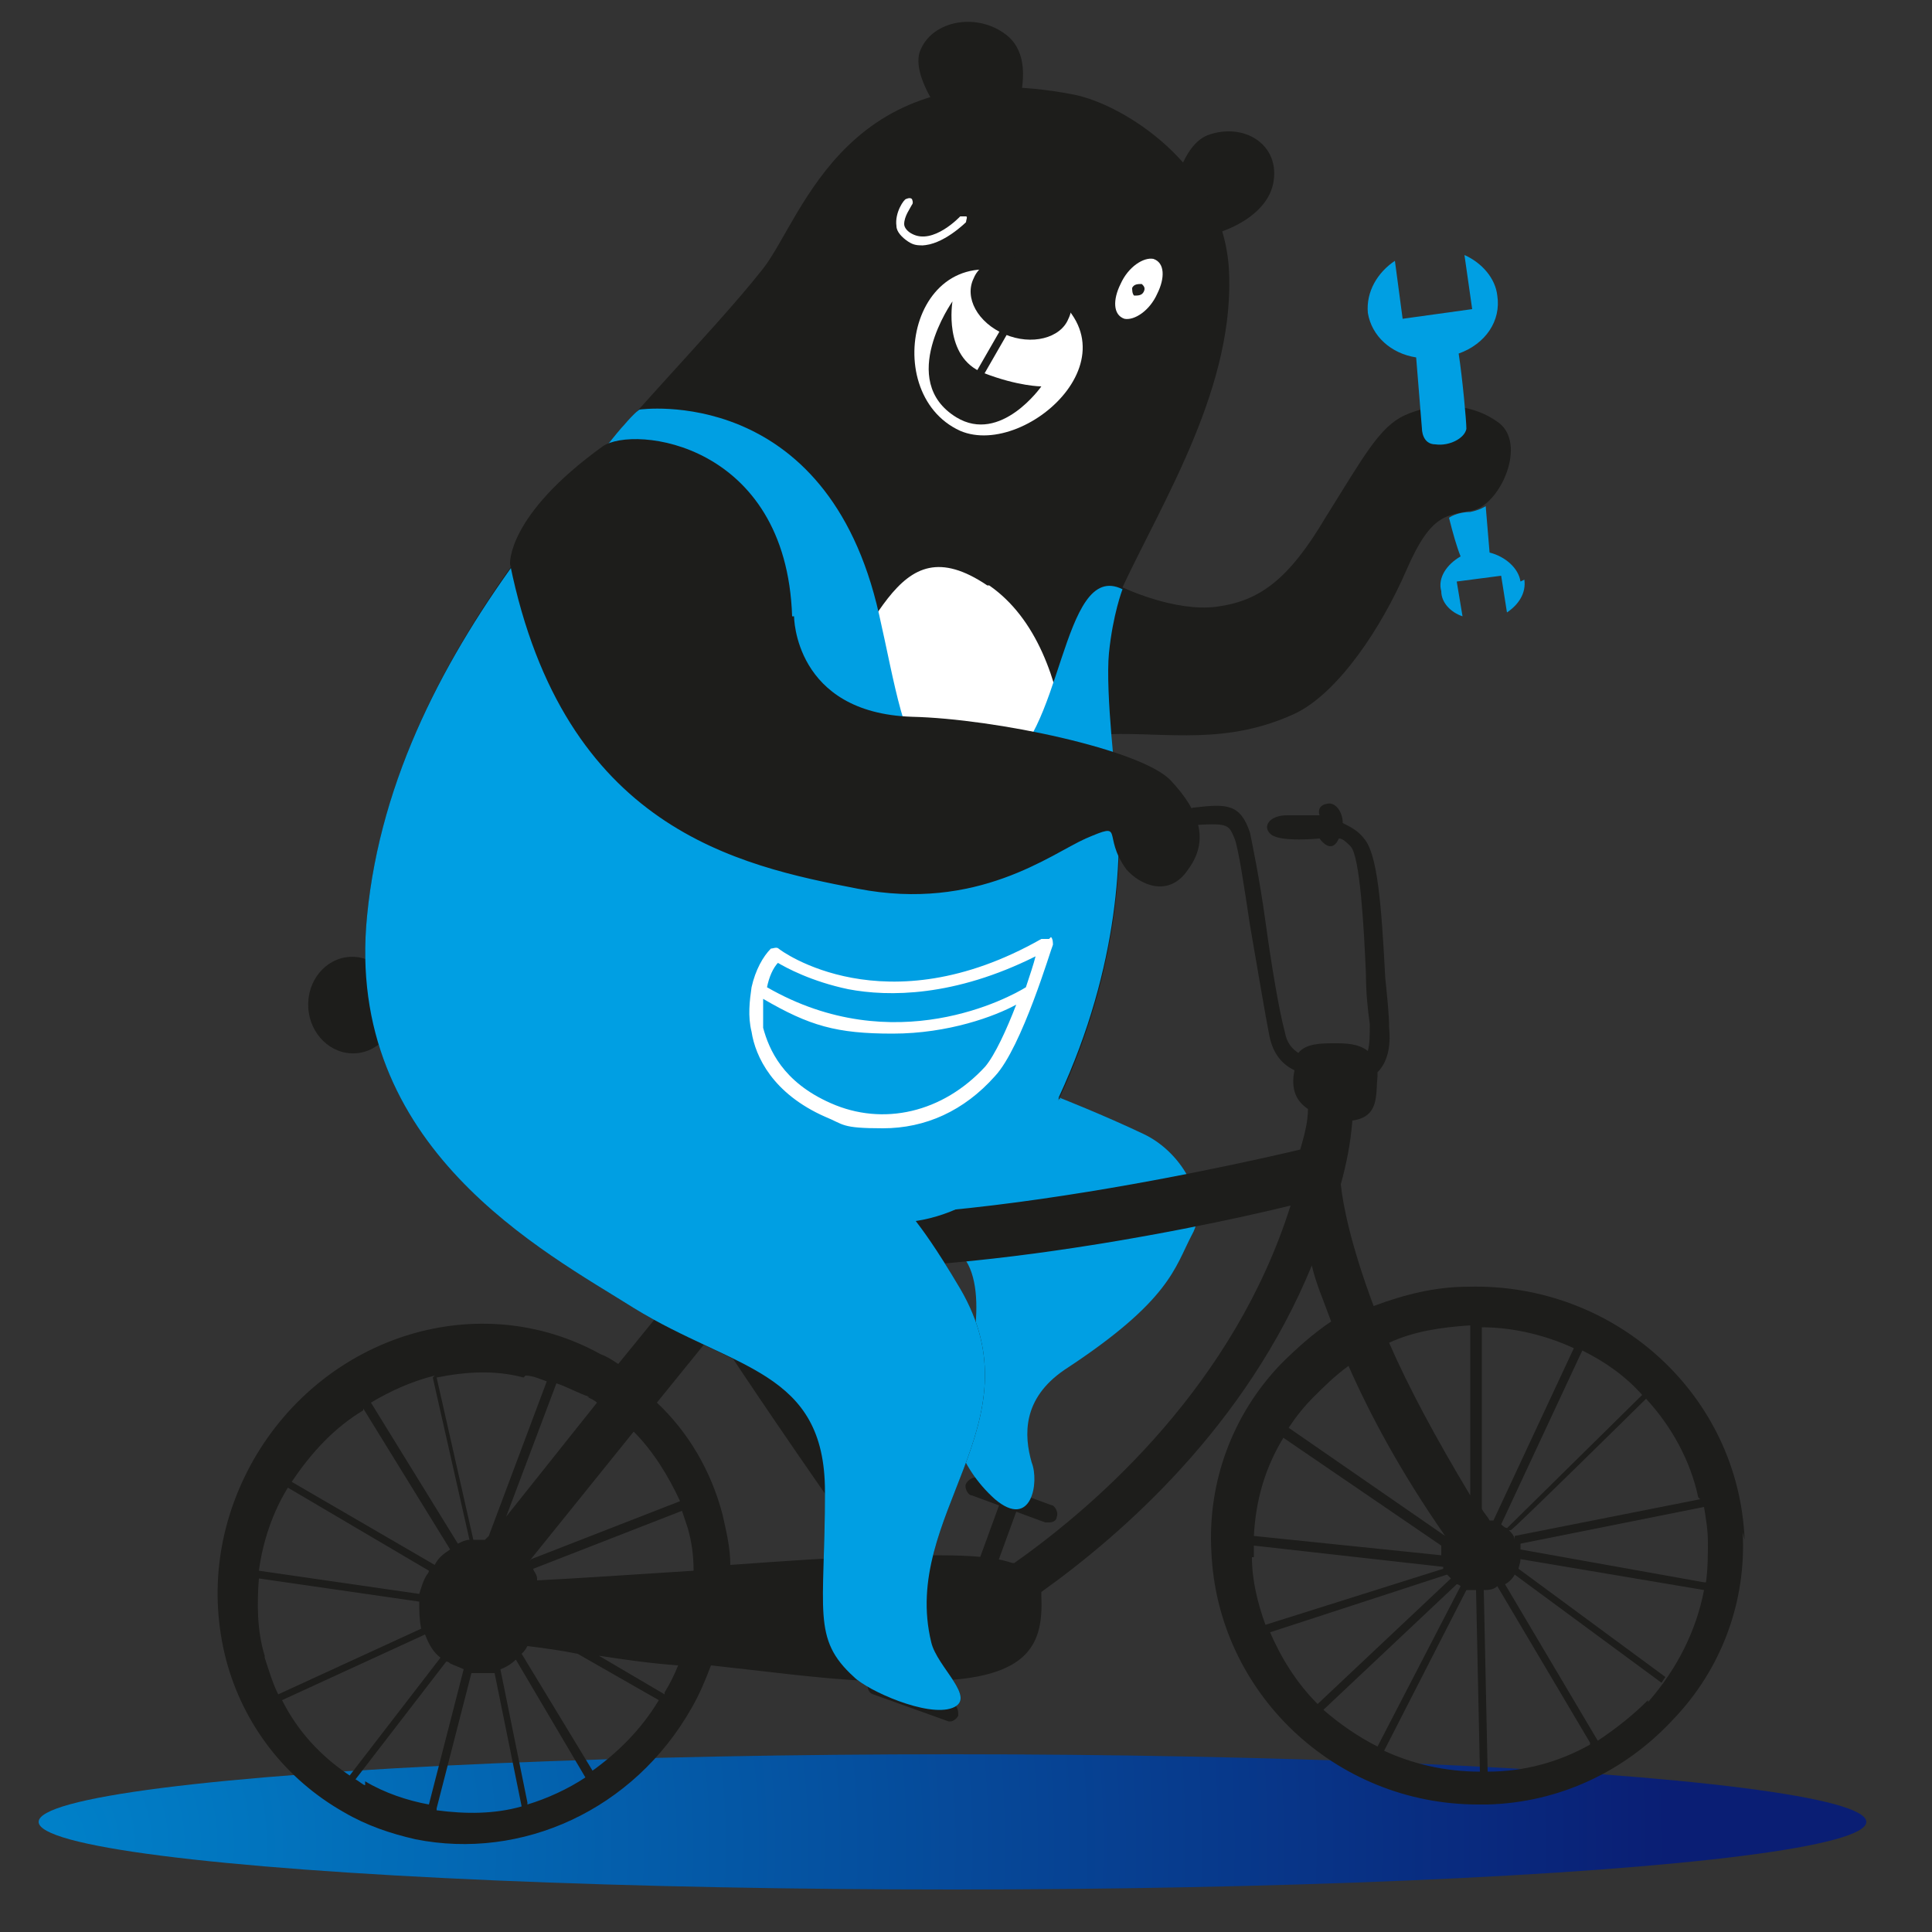<?xml version="1.0" encoding="UTF-8"?>
<svg xmlns="http://www.w3.org/2000/svg" xmlns:xlink="http://www.w3.org/1999/xlink" id="Laag_1" data-name="Laag 1" version="1.1" viewBox="0 0 100 100">
  <rect x="0" y="0" width="100" height="100" fill="#333333" stroke="none"/>
  <defs>
    <style>
      .cls-1 {
        fill: #1d1d1b;
      }

      .cls-1, .cls-2, .cls-3, .cls-4 {
        stroke-width: 0px;
      }

      .cls-2 {
        fill: #009fe3;
      }

      .cls-3 {
        fill: url(#Naamloos_verloop_2);
      }

      .cls-4 {
        fill: #fff;
      }
    </style>
    <radialGradient id="Naamloos_verloop_2" data-name="Naamloos verloop 2" cx="1.5" cy="95.5" fx="1.5" fy="95.5" r="84.9" gradientUnits="userSpaceOnUse">
      <stop offset="0" stop-color="#0082ca"></stop>
      <stop offset="1" stop-color="#0a1e74"></stop>
    </radialGradient>
  </defs>
  <ellipse class="cls-3" cx="49.3" cy="94.3" rx="47.3" ry="3.5"></ellipse>
  <path class="cls-2" d="M78.7,30.1h0,0s0,0,0,0c-.1-.7-.8-1.3-1.6-1.5l-.2-2.4s-.3.2-.8.3c-.7,0-1.1.3-1.1.3.2.8.4,1.5.6,2-.7.4-1.2,1.1-1,1.8,0,.6.5,1.1,1.1,1.3l-.3-1.8,2.3-.3.3,1.9c.6-.4,1-1,.9-1.7h0s0,0,0,0Z"></path>
  <g>
    <path class="cls-1" d="M54.2,78.8h0s-.1,0-.1,0l-3.8-1.4c-.2,0-.4-.4-.3-.6s.4-.4.6-.3l3.8,1.4c.2,0,.4.4.3.6,0,.2-.2.3-.4.3h0Z"></path>
    <path class="cls-1" d="M50,84.3h0s-.1,0-.1,0c-.2,0-.4-.4-.3-.6l2.3-6.3c0-.2.4-.4.6-.3s.4.4.3.6l-2.3,6.3c0,.2-.2.3-.4.3h0Z"></path>
  </g>
  <path class="cls-2" d="M54.8,56.8h0,0,0s2.3.9,4.4,1.9c2.1,1,3.4,3.6,2.5,5.2-.9,1.7-1.1,3.4-6.6,7-2.2,1.5-2.1,3.4-1.7,4.8.4,1,0,3.5-1.9,1.9-1.9-1.7-2.6-4.1-1.9-5.4.7-1.4,1.7-6,0-7.4-1.8-1.5-2.4-1.5-2.4-1.5,0,0-6.1-8.7,7.7-6.4h0Z"></path>
  <path class="cls-1" d="M51.8,7.7s2.3-4.1.4-5.8c-1.5-1.3-4-.9-4.6.8-.5,1.6,2.1,4.5,2.1,4.5"></path>
  <path class="cls-1" d="M60.6,10.6s.4-3,1.9-3.6c1.9-.7,3.8.5,3.4,2.5-.4,2-3.5,3.1-5.3,2.8"></path>
  <path class="cls-1" d="M90.3,79.7h0,0c-.3-7.5-6.7-13.3-14.3-13.1-1.7,0-3.3.4-4.9,1-1.2-3.2-1.6-5.3-1.7-6.3.3-1.1.5-2.1.6-3.3,1.4-.2,1.2-1.3,1.3-2.3v-.2c.5-.5.7-1.3.6-2.3,0-.7-.1-1.6-.2-2.6-.2-3.8-.4-6.4-1.1-7.2-.3-.4-.7-.6-1.1-.8,0-.6-.4-1.1-.8-1-.6.1-.4.6-.4.6,0,0-.8,0-1.7,0-.9,0-1.3.6-.8,1,.5.4,2.5.2,2.5.2,0,0,.6.9,1,0,.2,0,.4.2.6.4.5.5.7,4.3.8,6.6,0,1,.1,1.9.2,2.6,0,.6,0,1-.1,1.4-.5-.4-1.2-.4-1.7-.4-.7,0-1.5,0-1.9.5-.3-.2-.6-.5-.7-1.1-.3-1.1-.7-3.5-1-5.7-.3-2.2-.7-4.1-.8-4.6-.5-1.5-1.2-1.5-2.9-1.3-.2,0-.4.3-.4.5s.3.4.5.4c1.7-.1,1.7,0,2,.7.2.5.5,2.5.8,4.5.4,2.3.8,4.7,1,5.7.2,1,.7,1.5,1.3,1.8-.2,1,.1,1.6.7,2,0,.7-.2,1.4-.4,2.1-3.8.9-24.6,5.6-31.8,2.3-.5-.2-1.1,0-1.5.3-.4.5-.6.8,1.5,4.2l-3.5,4.3c-.3-.2-.6-.4-.9-.5-6.3-3.5-14.3-1-18,5.5-1.8,3.2-2.3,6.8-1.4,10.3.9,3.4,3.1,6.2,6.1,7.9,1.2.7,2.4,1.1,3.7,1.4,5.5,1.1,11.3-1.5,14.3-6.8.4-.7.7-1.4,1-2.2,2.8.3,5.7.7,8.1.8h0s0,0,0,.1c0,.2,0,.5.3.6l3.9,1.4s0,0,.1,0,.3-.1.4-.3c0-.2,0-.5-.3-.6l-1.5-.6.4-.6c5.2-.1,5.8-2,5.7-4.4v-.2c4.2-3,10.6-8.6,14-16.9.2.9.6,1.8,1,2.9-.9.6-1.8,1.4-2.6,2.2-2.5,2.6-3.8,6.1-3.6,9.7.3,7.3,6.4,13.1,13.8,13.1,7.3,0,.3,0,.5,0,3.7-.1,7.1-1.7,9.6-4.4,2.5-2.6,3.8-6.1,3.6-9.7h0,0ZM37,68.9h0s0,0,0,0c1.7,2.6,4.2,6.3,8,11.7-1.7,0-4.4.2-7.2.4,0-.9-.2-1.7-.4-2.6-.6-2.3-1.8-4.3-3.4-5.8l3-3.7h0ZM27.8,81.7h0,0c0-.2-.2-.4-.2-.5l7.7-3c.1.3.2.6.3.9.2.7.3,1.4.3,2.2-3.1.2-6.1.4-8.1.5h0,0ZM27.4,80.8h0,0s5.4-6.7,5.4-6.7c1,1,1.8,2.3,2.4,3.6l-7.7,3h0ZM30.4,72.3h0c.2.1.4.2.5.3l-4.7,5.9,2.6-6.9c.6.2,1.1.5,1.7.7h0ZM27.2,71.2h0c.4,0,.8.2,1.1.3l-3,8-.2.2h-.6s-1.9-8.4-1.9-8.4c1.5-.3,3-.4,4.5,0h0ZM22.4,71.3h0,0s0,0,0,0l1.9,8.4c-.2,0-.4.1-.6.2l-4.5-7.3c1-.6,2.1-1.1,3.3-1.4h0ZM18.8,72.9h0,0l4.5,7.3c-.3.2-.6.4-.8.8l-7.4-4.3c1-1.5,2.2-2.8,3.7-3.7h0ZM14.9,77h0s0,0,0,0l7.3,4.3c0,0,0,.1-.1.2-.2.3-.3.7-.4,1l-8.3-1.2c.2-1.5.7-3,1.5-4.3h0ZM13.7,85.7h0c-.4-1.3-.4-2.7-.3-4l8.3,1.2c0,.5,0,.9.1,1.4l-7.4,3.4c-.3-.6-.5-1.3-.7-1.9h0ZM18.1,91.9h0,0c-1.5-1-2.7-2.3-3.5-3.9l7.4-3.4c.2.5.4.9.8,1.2l-4.7,6.1h0ZM18.9,92.4h0,0c-.1,0-.3-.2-.5-.3l4.7-6.1c0,0,.1,0,.2.1.2.1.5.2.7.3l-1.8,7c-1.1-.2-2.3-.6-3.3-1.2h0ZM22.6,93.6h0,0l1.8-7c.4,0,.8,0,1.2,0l1.4,6.9c-1.4.4-2.9.4-4.4.2h0ZM27.3,93.3h0s-1.4-6.9-1.4-6.9c.3-.1.6-.3.8-.5l3.6,6.1c-.9.6-2,1.1-3,1.4h0ZM30.7,91.7h0s0,0,0,0l-3.7-6.1c.1-.1.2-.2.3-.4.8.1,1.6.2,2.6.4l4.2,2.4c-.9,1.5-2.1,2.7-3.5,3.7h0ZM34.4,87.7h0s0,0,0,0l-3.4-2c1.3.2,2.7.4,4.1.5-.2.5-.4.9-.7,1.4h0ZM46.3,87.5h0,0s0,0,0,0c.4,0,.7,0,1,0l-.2.3-.9-.3h0s0,0,0,0ZM52.4,80.9h0,0c-1.2-.4-2.8-.4-4.5-.4-3.3-4.7-7.1-10.2-9.4-13.9,0-.4-.1-.8-.4-1-.1,0-.2-.1-.3-.2,0,0,0-.1-.1-.2,8.6,1.6,23.8-1.5,29.1-2.8-2.9,9.2-9.9,15.4-14.3,18.5h0ZM88,77.6h0s0,0,0,0l-9.6,1.9v.2c0-.2-.2-.4-.3-.5h.1c0,.1,7-6.8,7-6.8,1.3,1.4,2.3,3.2,2.7,5.1h0ZM85,72.2h0s0,0,0,0l-7,6.9h.1c-.1,0-.2,0-.4-.2l4.2-9c1.2.6,2.2,1.3,3.1,2.3h0ZM81.5,69.7h0,0s0,0,0,0l-4.2,9c0,0-.2,0-.2,0-.1-.2-.3-.4-.4-.6v-9.4c1.6,0,3.3.4,4.8,1.1h0ZM76.1,68.6h0s0,0,0,0v8.8c-1.8-3-3.2-5.6-4.2-7.9,1.3-.6,2.7-.8,4.2-.9h0ZM67.9,72.4h0c.6-.6,1.2-1.2,1.9-1.7,1.1,2.5,2.7,5.5,5,8.8,0,0,0,0,0,0l-8.1-5.6c.4-.6.8-1.1,1.3-1.6h0ZM66.4,74.4l8.2,5.6c0,.2,0,.4,0,.5h0c0,0-9.7-1-9.7-1,.1-1.9.6-3.6,1.6-5.2h0s0,0,0,0ZM64.9,80.6h0,0s0-.6,0-.6l9.8,1.1s0,.1,0,.1l-9.2,2.9c-.4-1.1-.7-2.3-.7-3.5h0ZM65.7,84.5h0l9.2-3c0,0,.1.1.2.2l-6.9,6.5c-1.1-1.1-1.9-2.4-2.5-3.8h0ZM68.5,88.5h0l6.9-6.5c0,0,.1,0,.2.1l-4.3,8.3c-1-.5-2-1.2-2.8-1.9h0ZM71.6,90.7h0s4.3-8.4,4.3-8.4c.2,0,.3,0,.5,0l.2,9.4c-1.8,0-3.5-.4-5-1.1h0ZM82.3,90.3h0c-1.6.9-3.4,1.4-5.3,1.4h0l-.2-9.4c.2,0,.5,0,.7-.2l4.8,8.1h0ZM85.3,88h0,0c-.8.8-1.7,1.5-2.6,2.1l-4.8-8.1c.2-.1.4-.3.5-.5l7.6,5.6.2-.3-7.6-5.6c0-.1.1-.3.1-.5l9.5,1.6c-.4,2.1-1.4,4.1-2.9,5.8h0ZM88.2,81.9h0s-9.5-1.7-9.5-1.7v.2h0c0-.2,0-.4,0-.5l9.5-1.9c.1.6.2,1.2.2,1.8,0,.7,0,1.4-.1,2.1h0Z"></path>
  <path class="cls-1" d="M47.2,63.2h0s0,0,0,0c0,0-.6-1.7,2.5,3.5,4.1,7-3.1,11.7-1.5,18.3.3,1.3,2.4,2.9,1.1,3.4-1.3.5-4.4-.9-5.1-1.6-2.2-2-1.5-3.4-1.5-9.6s-4.7-6.3-9.9-9.5c-4.6-2.9-15-8.3-13.8-20.3,1.5-15.2,14.9-26.4,20.5-33.5,2.1-2.7,4.3-11.3,16.1-9,2.5.5,7.6,3.6,8,8.9.4,6.1-3.4,12.1-5.5,16.6,0,0,2.7,1.3,4.9,1,2.2-.3,3.7-1.4,5.6-4.6,2-3.2,2.8-4.7,4.1-5.3,1.3-.6,3.3-.8,4.9.4,1.4,1.1.1,4.1-1.3,4.5-1.4.3-2.2.1-3.5,3.1-1.3,3-3.5,6.3-5.7,7.4-3.6,1.7-6.7,1-9.7,1.1,0,0,2.3,8.2-2.5,18.7,0,0-2.4,5-7.7,6.4h0Z"></path>
  <path class="cls-4" d="M51.2,30.3h0s0,0,0,0h0c4.9,3.4,4.4,12.7,4,16.3-.3,2.9-1.6,11.2-6.8,13.8-6.3,3.2-10.7-1.7-11.9-5.8-1.2-4.1-1.4-10.2,4.9-17.1,4.1-4.5,4.8-10.5,9.7-7.2h0Z"></path>
  <path class="cls-2" d="M77.5,15.3h0,0s0,0,0,0c-.1-.9-.8-1.7-1.7-2.1l.4,2.8-3.6.5-.4-3c-.9.6-1.5,1.6-1.4,2.7.2,1.2,1.2,2.1,2.5,2.3l.3,3.7s0,.8.7.8c.7.1,1.5-.3,1.6-.8,0-.4-.2-2.6-.4-3.9,1.4-.5,2.2-1.7,2-3h0s0,0,0,0Z"></path>
  <ellipse class="cls-1" cx="18.3" cy="52" rx="2.3" ry="2.5" transform="translate(-3.1 1.2) rotate(-3.4)"></ellipse>
  <path class="cls-2" d="M57.8,40.8h0s0,0,0,0h0c.3,3.2.2,9.1-3,16,0,0,0,1.3-2.5,3.9-1.1,1.1-2.9,2.2-4.9,2.5.3.4,1,1.3,2.3,3.5,4.1,7-3.1,11.7-1.5,18.3.3,1.3,2.4,2.9,1.1,3.4-1.3.5-4.4-.9-5.1-1.6-2.2-2-1.5-3.4-1.5-9.6,0-6.3-4.7-6.3-9.9-9.5-4.6-2.9-15-8.3-13.8-20.3.7-7.2,4.1-13.5,8.1-18.9,0,0,4.7-6,5.2-6.5.6-.7.8-.8.8-.8,0,0,9.7-1.4,12.4,10.6.8,3.5,1.3,7.1,2.7,7.9,1,.6,1.3.8,3.5,0,3.3-1.1,3.2-10.8,6.4-9.2,0,0-.5,1.3-.7,3.3-.2,2,.4,7,.4,7h0Z"></path>
  <path class="cls-1" d="M41.1,31.9h0s0,0,0,0h0s0,5,6.1,5.2c4.3.1,11.9,1.7,13.4,3.3s2,3.1.9,4.6c-1,1.5-2.5.8-3.2,0-1.3-1.8,0-2.5-2.1-1.6-1.8.8-5.6,3.8-11.8,2.6-6.2-1.2-15.2-3.1-18-16.8,0,0-.2-2.5,4.8-6.1,1.6-1.1,9.5-.2,9.8,8.8h0Z"></path>
  <path class="cls-4" d="M54.3,48.6h0s0,0,0,0c-.1,0-.2,0-.4,0-8.1,4.6-13.5.6-13.6.5-.1-.1-.3,0-.4,0-.4.4-.8,1.1-1,2h0c-.1.7-.2,1.5,0,2.3.2,1.3,1.1,3.2,3.8,4.4,1,.4.8.6,3,.6s4.2-.9,5.8-2.7c1.4-1.5,2.9-6.6,3-6.8,0-.1,0-.3-.1-.4h0,0ZM40.2,49.8h0s0,0,0,0c.5.3,1.8,1,3.7,1.4,2.1.4,5.5.4,9.7-1.7-.1.4-.3,1-.5,1.6-.8.5-6.8,3.8-13.4,0,.1-.5.3-1,.6-1.3h0ZM51,55.2h0s0,0,0,0c-2.2,2.4-5.3,3.1-8,1.9-2.5-1.1-3.2-2.8-3.5-3.9,0-.5,0-1,0-1.5,2.4,1.4,3.8,1.8,6.7,1.8,2.9,0,5.3-.9,6.4-1.5-.5,1.3-1.1,2.6-1.6,3.2h0,0Z"></path>
  <path class="cls-2" d="M40.9,29.4"></path>
  <path class="cls-4" d="M53.4,14.6c6.3,3.2-.2,9.2-3.7,7.7-4.4-2-2.4-10.8,3.7-7.7Z"></path>
  <path class="cls-1" d="M50.2,20.3h0s0,0-.1,0c0,0-.1-.2,0-.3l2.3-4c0,0,.2-.1.3,0,0,0,.1.2,0,.3l-2.3,4c0,0-.1.1-.2.1h0Z"></path>
  <path class="cls-1" d="M53.9,20h0s-2.1,3-4.4,1.6c-3.1-1.9-.2-6-.2-6,0,0-.5,2.9,1.6,3.7,1.8.7,3,.7,3,.7h0Z"></path>
  <g>
    <path class="cls-4" d="M59.7,13.4c-.5-.1-1.3.4-1.7,1.3-.4.8-.4,1.6.2,1.8.5.1,1.3-.4,1.7-1.3.4-.8.4-1.6-.2-1.8h0Z"></path>
    <path class="cls-1" d="M58.6,14.9c0,.1,0,.3.1.4.2,0,.4,0,.5-.2s0-.3-.1-.4c-.2,0-.4,0-.5.2Z"></path>
  </g>
  <path class="cls-1" d="M50.4,14.4c-.5,1,.2,2.3,1.6,2.9,1.4.6,2.9.2,3.3-.8.5-1-.2-2.3-1.6-2.9-1.4-.6-2.9-.2-3.3.8Z"></path>
  <path class="cls-4" d="M47.8,12.7h0s0,0,0,0h0c-.3,0-.5,0-.8-.2-.3-.2-.6-.5-.6-.8-.1-.7.4-1.4.5-1.4,0,0,.2-.1.3,0,0,0,.1.2,0,.3-.1.2-.4.6-.4,1,0,.2.2.4.4.5,1.1.6,2.5-.9,2.5-.9,0,0,.2,0,.3,0s0,.2,0,.3c0,0-1.2,1.2-2.3,1.2h0s0,0,0,0Z"></path>
</svg>
